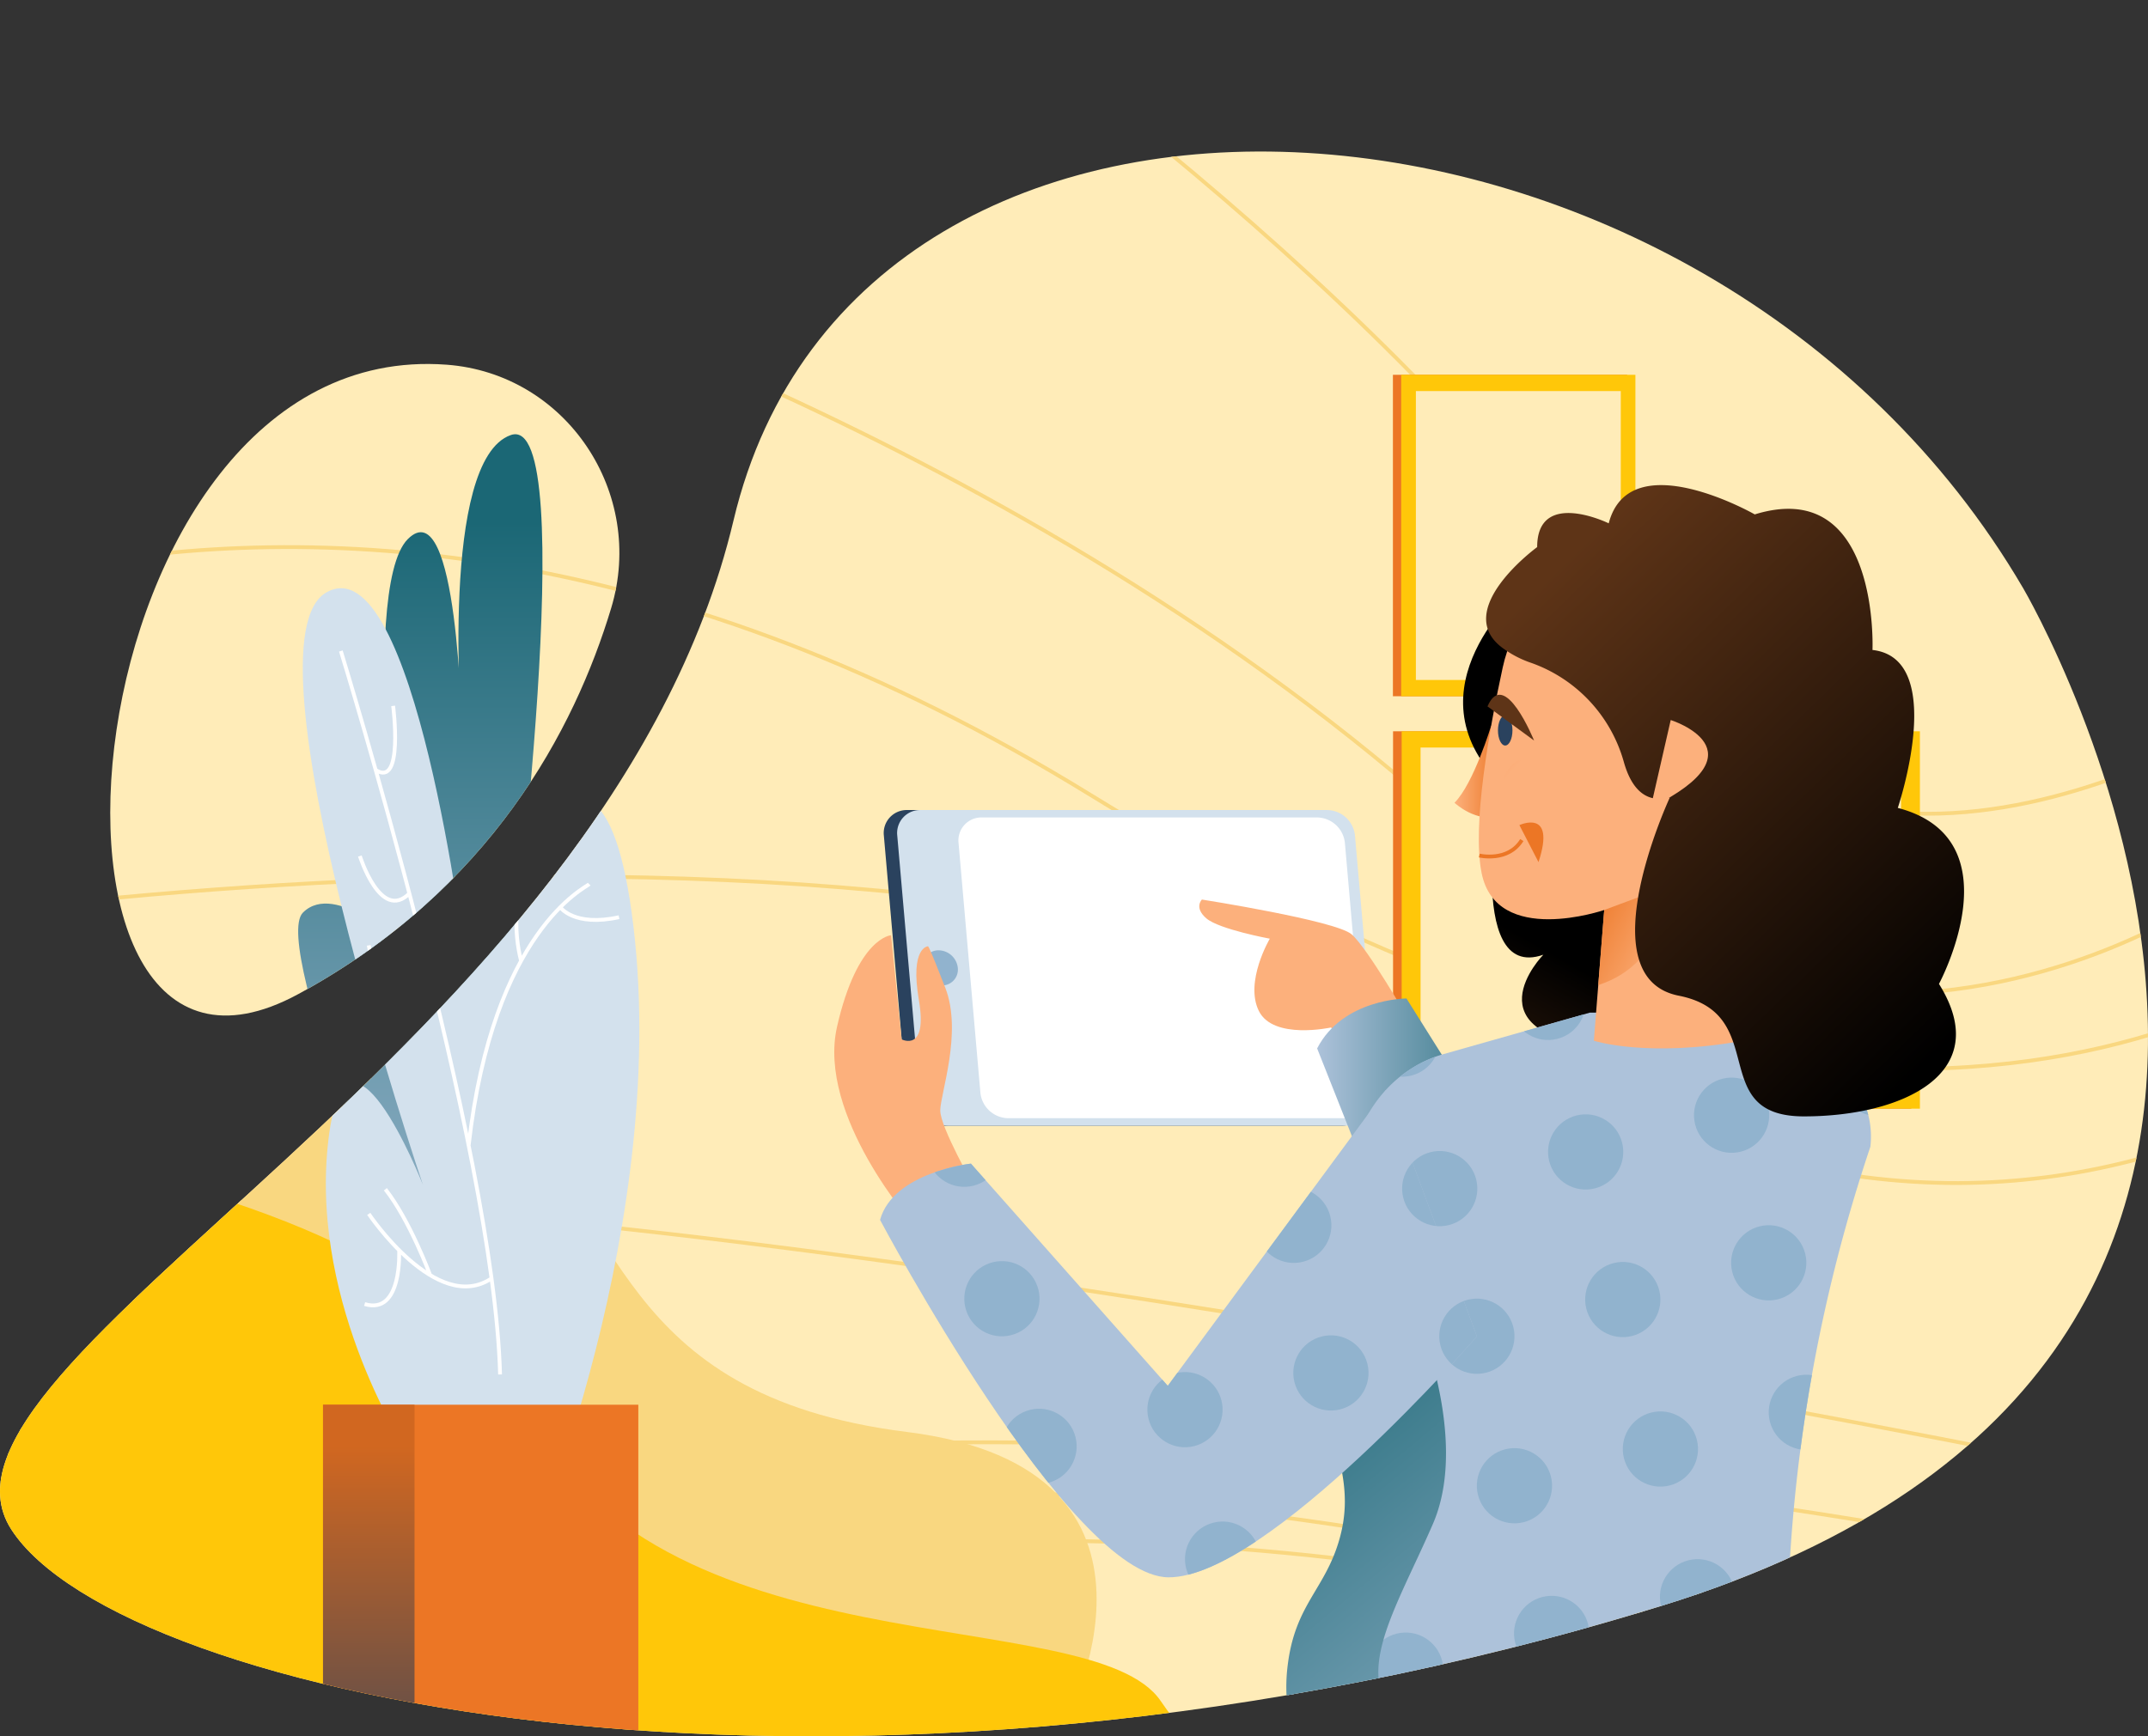 <svg xmlns="http://www.w3.org/2000/svg" xmlns:xlink="http://www.w3.org/1999/xlink" width="563.538" height="455.64"><rect width="100%" height="100%" fill="#333333" stroke="none"/><defs><linearGradient id="r" x1=".28" y1=".107" x2=".904" y2=".871" xlink:href="#j"/><linearGradient id="n" x1="1.001" y1=".5" x2="0" y2=".5" gradientUnits="objectBoundingBox"><stop offset="0" stop-color="#ec7625"/><stop offset="1" stop-color="#fcb07c"/></linearGradient><linearGradient id="b" x1="13.628" y1=".1" x2="13.628" y2="1.172" gradientUnits="objectBoundingBox"><stop offset="0" stop-color="#1b6775"/><stop offset="1" stop-color="#adc2da"/></linearGradient><linearGradient id="c" x1="13.111" y1="1.155" x2="12.428" y2="-.021" gradientUnits="objectBoundingBox"><stop offset="0" stop-color="#1b6775"/><stop offset="1" stop-color="#d3e1ed"/></linearGradient><linearGradient id="d" x1="36.678" y1=".1" x2="36.678" y2="1.172" gradientUnits="objectBoundingBox"><stop offset="0" stop-color="#d16720"/><stop offset="1" stop-color="#2a425e"/></linearGradient><linearGradient id="p" x1="-.252" y1="-.503" x2=".356" y2=".525" xlink:href="#n"/><linearGradient id="o" x1="-.134" y1=".057" x2=".931" y2=".801" xlink:href="#n"/><linearGradient id="j" x1=".177" y1="1.389" x2=".402" y2=".752" gradientUnits="objectBoundingBox"><stop offset="0" stop-color="#5e3417"/><stop offset="1"/></linearGradient><linearGradient id="k" x1="1" y1=".5" x2="0" y2=".5" xlink:href="#b"/><linearGradient id="m" x1=".138" y1=".053" x2=".834" y2="1.468" xlink:href="#b"/><clipPath id="l"><path class="b" d="M312.5 432.262l-38.425 10.895c-11.621 3.3-20.651 13.1-23.6 25.592-10.028 28.345-9.544 49.753-6.952 64.524 2.65 15.013 7.613 23.735 3.575 37.522-3.766 12.884-11.475 16.8-13.45 32.559-1.233 9.8 1.189 12.723-1.248 19.484-3.759 10.41-14.132 16.313-22.8 19.741h156.678A419.407 419.407 0 01386.1 467.464a23.081 23.081 0 00-2.43-13.317 21.1 21.1 0 00-9.265-9.243L349 432.24z" transform="translate(-209.605 -432.24)"/></clipPath><clipPath id="a"><path class="a" d="M641.411 239.09s118.33 201.222-95.011 267.045-404.4 24.029-432.837-20.079 156.5-125.825 189.483-264.8S558.453 97.114 641.411 239.09z" transform="translate(-110.601 -124.462)"/></clipPath><clipPath id="i"><path class="a" d="M641.411 224.69S759.74 425.912 546.4 491.736 142 515.765 113.563 471.657C95.3 443.333 165.046 399.5 226.024 334.944c33.976-35.973-71.351-238.12 61.059-264.13 38.572-7.576 48.454 71.212 79.376 55.692 81.424-40.833 214.825-4.713 274.952 98.184z" transform="translate(-110.601 -70.299)"/></clipPath><clipPath id="e"><path class="a" d="M745.122 200.591c31.451 2.349 52.278 33.7 43.175 63.871-9.6 31.818-31.612 73.884-82.121 101.312-78.694 42.719-61.36-172.674 38.946-165.183z" transform="translate(-656.871 -200.399)"/></clipPath><clipPath id="q"><path class="b" d="M483.087 460L425.9 537.577l-51.647-58.313s-20.395 2.254-23.838 14.764c0 0 49.768 93.8 75.727 93.8s80.864-63.228 80.864-63.228z" transform="translate(-350.42 -460)"/></clipPath><style>.a,.e,.k{fill:none}.b{fill:#adc2da}.d{fill:#ffecb8}.e{stroke:#f9d780}.e,.k{stroke-miterlimit:10}.f{fill:#ec7625}.g{fill:#ffc709}.h{fill:#f9d780}.i{fill:url(#b)}.j{fill:url(#c)}.k{stroke:#fff}.l{fill:url(#d)}.p{fill:#2a425e}.r{fill:#fff}.s{fill:#91b3ce}.u{fill:#fcb07c}</style></defs><g transform="translate(0 39.764)" clip-path="url(#a)"><path class="d" d="M-68.311-60.202h656.296v496.627H-68.311z"/><path class="e" d="M481.314 399.578s-122.088-53.49-317.29-28.441c-118.932 15.278-198.476-34.35-242.444-75.44"/><path class="e" d="M504.44 393.28s-225.03-65.625-349.813-33.154C70.567 381.981-24.167 339.26-75.755 289.89"/><path class="e" d="M526.64 365.999s-241.086-48.131-390.132-16.511C20.396 374.118-52.064 301.034-78.42 267.535m623.539 77.321s-371.801-75.37-504.262-68.812c-49.922 2.474-89.434-16.533-119.277-41.178m.632-24.447s316.96-61.859 485.615 31c77.173 42.5 142.1 32.508 189.828 9.169"/><path class="e" d="M613.768 206.734s-107.67 97.641-327.575-37.83-375.845-17.466-375.845-17.466"/><path class="e" d="M594.277 185.715s-102.78 88.009-217.777-13.428S108.655 26.229 108.655 26.229"/><path class="e" d="M594.277 144.926s-110.18 74.34-166.115-15.615S240.867-49.857 240.867-49.857"/><path class="f" d="M501.437 152.135v99.044H365.473v-99.044z"/><path class="g" d="M503.698 152.135v99.044H367.734v-99.044z"/><path class="d" d="M498.75 156.401v90.505H372.69v-90.505z"/><path class="h" d="M279.33 412.756s36.032-67.042-41.435-76.747-74.149-59.077-104.454-79.559-98.779-28.323-98.779 50.818S279.33 412.756 279.33 412.756z"/><path class="g" d="M-84.594 251.759s187.368 5.139 221.594 76.99 149.536 51.133 167.554 77.92 46.912 30.239 46.912 30.239H-56.718z"/><path class="f" d="M365.437 58.59h61.448v84.353h-61.448z"/><path class="g" d="M367.61 58.59h61.448v84.353H367.61z"/><path class="d" d="M371.464 62.863h53.754v75.808h-53.754z"/><path class="i" d="M108.75 299.346s-37.794-91.107-29.278-99.623 26.268 8.634 26.268 8.634-11.959-93.435 1.248-106.649 14.14 50.333 14.14 50.333-5.829-71.051 12.877-77.636 0 140.89 0 140.89z"/><path class="j" d="M106.959 341.438s-25.262-38.007-20.982-80.418 24.961 10.094 24.961 10.094S62.595 128.58 85.683 115.666s36.34 96.034 36.34 96.034 33.521-85.895 43.7-11.974c11.078 80.433-27.163 169.037-27.163 169.037z"/><path class="k" d="M89.421 131.073s40.216 130.311 41.773 189.85m23.389-128.667c-.91.91-25.218 12.165-31.627 68.562m-26.209 17.965s17.81 26.605 32.207 16.929M94.413 184.871s5.44 17.37 12.98 9.83m-4.251-49.224s2.817 21.65-4.583 16.819m16.292 62.013s-15.417 1.41-18.1-15.99m39.957 4.038s-5.139-18.031 5.6-25.328m4.677 11.299s3.627 5.205 15.417 2.6m-49.548 93.932s-5.352-14.426-11.746-22.531m3.603 15.975s.925 17.157-9.052 14.147"/><path class="f" d="M84.744 328.859h82.723v108.257H84.744z"/><path class="l" d="M84.744 328.859h24.007v108.257H84.744z"/></g><g transform="translate(28.921 95.513)" clip-path="url(#e)"><path class="d" d="M-97.231-115.95h656.296v496.627H-97.231z"/><path class="e" d="M452.394 343.829s-122.088-53.49-317.29-28.441c-118.932 15.278-198.476-34.35-242.444-75.44"/><path class="e" d="M475.519 337.531s-225.03-65.625-349.813-33.154c-84.06 21.855-178.794-20.866-230.382-70.236"/><path class="e" d="M497.72 310.251S256.634 262.12 107.588 293.74C-8.524 318.37-80.984 245.286-107.34 211.787m623.539 77.32s-371.801-75.37-504.262-68.812c-49.922 2.474-89.434-16.533-119.277-41.178m.631-24.447s316.96-61.859 485.615 31c77.173 42.5 142.1 32.508 189.828 9.169"/><path class="e" d="M584.847 150.985s-107.67 97.641-327.575-37.83-375.845-17.466-375.845-17.466"/><path class="e" d="M565.356 129.967s-102.78 88.009-217.777-13.428S79.734-29.519 79.734-29.519"/><path class="e" d="M565.356 89.177s-110.18 74.34-166.115-15.615-187.295-179.168-187.295-179.168"/><path class="f" d="M472.517 96.386v99.044H336.553V96.386z"/><path class="g" d="M474.778 96.386v99.044H338.814V96.386z"/><path class="d" d="M469.83 100.652v90.505H343.77v-90.505z"/><path class="f" d="M336.516 2.842h61.448v84.353h-61.448z"/><path class="g" d="M338.689 2.842h61.448v84.353h-61.448z"/><path class="h" d="M342.544 7.114h53.754v75.808h-53.754z"/><path class="i" d="M79.83 243.597s-37.794-91.107-29.278-99.623 26.268 8.634 26.268 8.634-11.959-93.435 1.248-106.649 14.14 50.333 14.14 50.333-5.829-71.051 12.877-77.636 0 140.89 0 140.89z"/><path class="j" d="M78.039 285.689s-25.262-38.007-20.982-80.418 24.961 10.094 24.961 10.094S33.675 72.831 56.763 59.917s36.34 96.034 36.34 96.034 33.521-85.895 43.7-11.974c11.078 80.433-27.163 169.037-27.163 169.037z"/><path class="k" d="M60.5 75.324s40.216 130.311 41.773 189.85m23.389-128.667c-.91.91-25.218 12.165-31.627 68.562m-26.208 17.965s17.81 26.605 32.207 16.929M65.492 129.122s5.44 17.37 12.98 9.83m-4.251-49.224s2.817 21.65-4.583 16.819m16.293 62.013s-15.417 1.41-18.1-15.99m39.956 4.038s-5.139-18.031 5.6-25.328m4.677 11.299s3.627 5.205 15.417 2.6m-49.548 93.933s-5.352-14.426-11.746-22.531m3.604 15.975s.925 17.157-9.052 14.147"/><path class="f" d="M55.823 273.11h82.723v108.257H55.823z"/><path class="l" d="M55.823 273.11H79.83v108.257H55.823z"/></g><g transform="translate(.001)" clip-path="url(#i)"><path d="M284.223 281s-30.555 25.974-5.594 50.957c0 0-9.8 52.3 11.24 44.9 0 0-20.806 21.18 17.737 24.513s20.556-86.754 20.556-86.754z" transform="translate(115.028 -126.315)" fill="url(#j)"/><path class="p" d="M245.224 295.414H351.98a6.027 6.027 0 006.093-6.681l-6.079-69.48a7.437 7.437 0 00-7.268-6.681H237.974a6.027 6.027 0 00-6.093 6.681l6.079 69.479a7.437 7.437 0 007.268 6.681z"/><path d="M248.744 295.414h106.737a6.027 6.027 0 006.093-6.681l-6.093-69.479a7.437 7.437 0 00-7.268-6.681H241.49a6.027 6.027 0 00-6.093 6.681l6.079 69.479a7.437 7.437 0 007.268 6.681z" fill="#d3e1ed"/><path class="r" d="M264.447 293.438h88.031a6.027 6.027 0 006.093-6.681l-5.733-65.559a7.437 7.437 0 00-7.268-6.681h-88a6.027 6.027 0 00-6.093 6.681l5.734 65.559a7.437 7.437 0 007.236 6.681z"/><path class="s" d="M242.071 253.993a5.139 5.139 0 005.007 4.61 4.155 4.155 0 004.207-4.61 5.139 5.139 0 00-5.007-4.61 4.155 4.155 0 00-4.207 4.61z"/><path class="r" d="M316.684 278.565h10.924l-.22-2.144h-10.934zm3.434 4.39h7.951l-.22-2.144h-7.959zm-6.27-31.333h10.931l-.228-2.151h-10.923zm3.443 4.39h7.943l-.22-2.151h-7.951zm-59.032-17.509h10.922l-.228-2.151h-10.922zm3.436 4.39h7.952l-.228-2.151h-7.952zm80.33 22.326h10.922l-.22-2.144h-10.93zm3.435 4.39h7.951l-.228-2.144h-7.943z"/><path d="M340.842 244.868a2.3 2.3 0 002.2 2.019 1.784 1.784 0 001.813-2.019 2.3 2.3 0 00-2.2-2.019 1.784 1.784 0 00-1.813 2.019z" fill="#1b6775"/><path class="u" d="M369.65 267.743s-10.88-18.992-15.079-22.582-39.247-9.1-39.247-9.1-2.158 2.1 1.189 4.956 16.628 5.315 16.628 5.315-6.673 11.291-2.878 18.963 18.941 4.339 18.941 4.339l7.562 8.164zm-114.124 43.55s-8.846-15.5-8.846-19.866 5.873-20.461 1.336-32.178-4.559-10.924-4.559-10.924-4.765.2-2.386 14.1-4.522 10.322-4.522 10.322l-2.767-27.321s-8.81.514-14.169 23.955 20.263 52.245 20.263 52.245z"/><path d="M387.56 477.668l-31.679-50.458s-16.687 0-23.441 13.1l27.545 69.538z" transform="translate(13.116 -165.185)" fill="url(#k)"/><path class="b" d="M417.096 265.739l-38.425 10.895c-11.621 3.3-20.651 13.1-23.6 25.592-10.028 28.345-9.544 49.753-6.952 64.524 2.65 15.013 7.613 23.735 3.575 37.522-3.766 12.884-11.475 16.8-13.45 32.559-1.233 9.8 1.189 12.723-1.248 19.484-3.759 10.41-14.132 16.313-22.8 19.741h156.678a419.407 419.407 0 0119.822-175.115 23.081 23.081 0 00-2.43-13.317 21.1 21.1 0 00-9.265-9.243l-25.405-12.664z"/><g transform="translate(314.2 265.717)" clip-path="url(#l)"><circle class="s" cx="9.867" cy="9.867" transform="rotate(-104.12 36.584 -99.216)" r="9.867"/><circle class="s" cx="9.867" cy="9.867" transform="rotate(-104.12 21.193 -79.476)" r="9.867"/><circle class="s" cx="9.867" cy="9.867" transform="rotate(-104.12 5.804 -59.732)" r="9.867"/><circle class="s" cx="9.867" cy="9.867" transform="rotate(-104.12 -9.585 -39.994)" r="9.867"/><circle class="s" cx="9.867" cy="9.867" transform="rotate(-104.12 -24.976 -20.255)" r="9.867"/><circle class="s" cx="9.867" cy="9.867" transform="rotate(-104.12 -40.364 -.51)" r="9.867"/><circle class="s" cx="9.867" cy="9.867" transform="rotate(-104.12 -55.753 19.227)" r="9.867"/><circle class="s" cx="9.867" cy="9.867" transform="rotate(-104.12 -71.144 38.967)" r="9.867"/><circle class="s" cx="9.867" cy="9.867" transform="rotate(-104.12 56.812 -83.448)" r="9.867"/><circle class="s" cx="9.867" cy="9.867" transform="rotate(-104.12 41.424 -63.71)" r="9.867"/><circle class="s" cx="9.867" cy="9.867" transform="rotate(-104.12 26.032 -43.97)" r="9.867"/><circle class="s" cx="9.867" cy="9.867" transform="rotate(-104.12 10.643 -24.226)" r="9.867"/><circle class="s" cx="9.867" cy="9.867" transform="rotate(-104.12 -4.745 -4.488)" r="9.867"/><circle class="s" cx="9.867" cy="9.867" transform="rotate(-104.12 -20.137 15.252)" r="9.867"/><circle class="s" cx="9.867" cy="9.867" transform="rotate(-104.12 -35.522 34.992)" r="9.867"/><circle class="s" cx="9.867" cy="9.867" transform="rotate(-104.12 -50.914 54.733)" r="9.867"/><circle class="s" cx="9.867" cy="9.867" transform="rotate(-104.12 76.798 -67.868)" r="9.867"/><circle class="s" cx="9.867" cy="9.867" transform="rotate(-104.12 61.41 -48.125)" r="9.867"/><circle class="s" cx="9.867" cy="9.867" transform="rotate(-104.12 46.018 -28.39)" r="9.867"/><circle class="s" cx="9.867" cy="9.867" transform="rotate(-104.12 30.63 -8.647)" r="9.867"/><circle class="s" cx="9.867" cy="9.867" transform="rotate(-104.12 15.238 11.093)" r="9.867"/><circle class="s" cx="9.867" cy="9.867" transform="rotate(-104.12 -.15 30.83)" r="9.867"/><circle class="s" cx="9.867" cy="9.867" transform="rotate(-104.12 -15.54 50.575)" r="9.867"/><circle class="s" cx="9.867" cy="9.867" transform="rotate(-104.12 -30.927 70.312)" r="9.867"/><circle class="s" cx="9.867" cy="9.867" transform="rotate(-104.12 97.02 -52.1)" r="9.867"/><circle class="s" cx="9.867" cy="9.867" transform="rotate(-104.12 81.634 -32.359)" r="9.867"/><circle class="s" cx="9.867" cy="9.867" transform="rotate(-104.12 66.246 -12.615)" r="9.867"/><circle class="s" cx="9.867" cy="9.867" transform="rotate(-104.12 50.854 7.12)" r="9.867"/><circle class="s" cx="9.867" cy="9.867" transform="rotate(-104.12 35.466 26.862)" r="9.867"/><circle class="s" cx="9.867" cy="9.867" transform="rotate(-104.12 20.077 46.606)" r="9.867"/><circle class="s" cx="9.867" cy="9.867" transform="rotate(-104.12 4.686 66.34)" r="9.867"/><circle class="s" cx="9.867" cy="9.867" transform="rotate(-104.12 -10.703 86.084)" r="9.867"/><circle class="s" cx="9.867" cy="9.867" transform="rotate(-104.12 116.994 -36.527)" r="9.867"/><circle class="s" cx="9.867" cy="9.867" transform="rotate(-104.12 101.604 -16.789)" r="9.867"/><circle class="s" cx="9.867" cy="9.867" transform="rotate(-104.12 86.216 2.955)" r="9.867"/><circle class="s" cx="9.867" cy="9.867" transform="rotate(-104.12 70.828 22.692)" r="9.867"/><circle class="s" cx="9.867" cy="9.867" transform="rotate(-104.12 55.436 42.432)" r="9.867"/><circle class="s" cx="9.867" cy="9.867" transform="rotate(-104.12 40.048 62.176)" r="9.867"/><circle class="s" cx="9.867" cy="9.867" transform="rotate(-104.12 24.66 81.913)" r="9.867"/><circle class="s" cx="9.867" cy="9.867" transform="rotate(-104.12 9.268 101.654)" r="9.867"/><circle class="s" cx="9.867" cy="9.867" transform="rotate(-104.12 137.221 -20.757)" r="9.867"/><circle class="s" cx="9.867" cy="9.867" transform="rotate(-104.12 121.83 -1.017)" r="9.867"/><circle class="s" cx="9.867" cy="9.867" transform="rotate(-104.12 106.441 18.72)" r="9.867"/><circle class="s" cx="9.867" cy="9.867" transform="rotate(-104.12 91.052 38.464)" r="9.867"/><circle class="s" cx="9.867" cy="9.867" transform="rotate(-104.12 75.665 58.2)" r="9.867"/><circle class="s" cx="9.867" cy="9.867" transform="rotate(-104.12 60.273 77.942)" r="9.867"/><circle class="s" cx="9.867" cy="9.867" transform="rotate(-104.12 44.884 97.686)" r="9.867"/><circle class="s" cx="9.867" cy="9.867" transform="rotate(-104.12 29.496 117.422)" r="9.867"/><circle class="s" cx="9.867" cy="9.867" transform="rotate(-104.12 157.204 -5.182)" r="9.867"/><circle class="s" cx="9.867" cy="9.867" transform="rotate(-104.12 141.816 14.562)" r="9.867"/><circle class="s" cx="9.867" cy="9.867" transform="rotate(-104.12 126.427 34.306)" r="9.867"/><circle class="s" cx="9.867" cy="9.867" transform="rotate(-104.12 111.036 54.04)" r="9.867"/><circle class="s" cx="9.867" cy="9.867" transform="rotate(-104.12 95.647 73.784)" r="9.867"/><circle class="s" cx="9.867" cy="9.867" transform="rotate(-104.12 80.262 93.524)" r="9.867"/><circle class="s" cx="9.867" cy="9.867" transform="rotate(-104.12 64.867 113.261)" r="9.867"/><circle class="s" cx="9.867" cy="9.867" transform="rotate(-104.12 49.478 133.005)" r="9.867"/><circle class="s" cx="9.867" cy="9.867" transform="rotate(-104.12 177.435 10.59)" r="9.867"/><circle class="s" cx="9.867" cy="9.867" transform="rotate(-104.12 162.043 30.325)" r="9.867"/><circle class="s" cx="9.867" cy="9.867" transform="rotate(-104.12 146.655 50.068)" r="9.867"/><circle class="s" cx="9.867" cy="9.867" transform="rotate(-104.12 131.267 69.812)" r="9.867"/><circle class="s" cx="9.867" cy="9.867" transform="rotate(-104.12 115.875 89.546)" r="9.867"/><circle class="s" cx="9.867" cy="9.867" transform="rotate(-104.12 100.486 109.29)" r="9.867"/><circle class="s" cx="9.867" cy="9.867" transform="rotate(-104.12 85.101 129.03)" r="9.867"/><circle class="s" cx="9.867" cy="9.867" transform="rotate(-104.12 69.706 148.767)" r="9.867"/></g><path d="M398.147 647.288c10.351 6.982 20.24 11.93 23.7 22.524H341.97c8.663-3.428 19.044-9.331 22.8-19.741 2.437-6.754 0-9.683 1.248-19.484 1.982-15.763 9.682-19.687 13.452-32.56 4.03-13.787-.925-22.509-3.575-37.522a105.648 105.648 0 01-1.593-17.84l23.838-7.995s16.291 35.143 5.961 58.981-23.038 42.118-5.954 53.637z" transform="translate(-28.166 -193.754)" fill="url(#m)"/><path d="M348.472 329.67s-4.588 15.2-9.632 20.248c0 0 5.873 5.55 12.128 3.362s-2.496-23.61-2.496-23.61z" transform="translate(42.754 -139.254)" fill="url(#n)"/><path class="u" d="M445.127 147.623c-21.657-8.714-45.935 4.721-50.884 27.538-3.517 16.2-8.076 41.369-5.535 53.938 3.884 19.418 32.163 9.705 32.163 9.705l-2.716 34.309s13.949 4.53 39.159 0c0 0 18.126-82.525 9.059-105.827-3.393-8.739-11.525-15.75-21.246-19.663z"/><path d="M282.864 393.235l17.348-6.475s-.6 20.314-18.912 26.18z" transform="translate(138.008 -154.431)" fill="url(#o)"/><path class="f" d="M398.619 216.53s9.705-4.53 5.014 9.705"/><path d="M388.099 224.51s7.562 1.806 11.152-4.06" stroke="#ec7625" stroke-miterlimit="10" fill="none"/><ellipse class="p" cx="1.901" cy="3.964" rx="1.901" ry="3.964" transform="translate(392.996 187.715)"/><path d="M319.28 360.39s3.568-35.467 19.323-8.626" transform="translate(71.734 -142.458)" fill="url(#p)"/><path class="b" d="M363.557 286.097l-57.187 77.577-51.647-58.313s-20.395 2.254-23.838 14.764c0 0 49.768 93.8 75.727 93.8s80.864-63.228 80.864-63.228z"/><g transform="translate(230.89 286.097)" clip-path="url(#q)"><circle class="s" cx="9.867" cy="9.867" transform="rotate(-104.12 70.295 -141.88)" r="9.867"/><circle class="s" cx="9.867" cy="9.867" transform="rotate(-104.12 54.904 -122.14)" r="9.867"/><circle class="s" cx="9.867" cy="9.867" transform="rotate(-104.12 39.515 -102.396)" r="9.867"/><circle class="s" cx="9.867" cy="9.867" transform="rotate(-104.12 24.127 -82.659)" r="9.867"/><circle class="s" cx="9.867" cy="9.867" transform="rotate(-104.12 8.735 -62.919)" r="9.867"/><circle class="s" cx="9.867" cy="9.867" transform="rotate(-104.12 -6.653 -43.175)" r="9.867"/><circle class="s" cx="9.867" cy="9.867" transform="rotate(-104.12 -22.042 -23.437)" r="9.867"/><circle class="s" cx="9.867" cy="9.867" transform="rotate(-104.12 -37.433 -3.698)" r="9.867"/><circle class="s" cx="9.867" cy="9.867" transform="rotate(-104.12 90.524 -126.112)" r="9.867"/><circle class="s" cx="9.867" cy="9.867" transform="rotate(-104.12 75.135 -106.374)" r="9.867"/><circle class="s" cx="9.867" cy="9.867" transform="rotate(-104.12 59.743 -86.635)" r="9.867"/><circle class="s" cx="9.867" cy="9.867" transform="rotate(-104.12 44.354 -66.891)" r="9.867"/><circle class="s" cx="9.867" cy="9.867" transform="rotate(-104.12 28.966 -47.153)" r="9.867"/><circle class="s" cx="9.867" cy="9.867" transform="rotate(-104.12 13.575 -27.413)" r="9.867"/><circle class="s" cx="9.867" cy="9.867" transform="rotate(-104.12 -1.81 -7.672)" r="9.867"/><circle class="s" cx="9.867" cy="9.867" transform="rotate(-104.12 -17.202 12.069)" r="9.867"/><circle class="s" cx="9.867" cy="9.867" transform="rotate(-104.12 110.51 -110.533)" r="9.867"/><circle class="s" cx="9.867" cy="9.867" transform="rotate(-104.12 95.12 -90.79)" r="9.867"/><circle class="s" cx="9.867" cy="9.867" transform="rotate(-104.12 79.73 -71.055)" r="9.867"/><circle class="s" cx="9.867" cy="9.867" transform="rotate(-104.12 64.34 -51.311)" r="9.867"/><circle class="s" cx="9.867" cy="9.867" transform="rotate(-104.12 48.95 -31.571)" r="9.867"/><circle class="s" cx="9.867" cy="9.867" transform="rotate(-104.12 33.56 -11.834)" r="9.867"/><circle class="s" cx="9.867" cy="9.867" transform="rotate(-104.12 18.172 7.91)" r="9.867"/><circle class="s" cx="9.867" cy="9.867" transform="rotate(-104.12 2.784 27.647)" r="9.867"/><circle class="s" cx="9.867" cy="9.867" transform="rotate(-104.12 130.73 -94.764)" r="9.867"/><circle class="s" cx="9.867" cy="9.867" transform="rotate(-104.12 115.345 -75.023)" r="9.867"/><circle class="s" cx="9.867" cy="9.867" transform="rotate(-104.12 99.957 -55.28)" r="9.867"/><circle class="s" cx="9.867" cy="9.867" transform="rotate(-104.12 84.566 -35.545)" r="9.867"/><circle class="s" cx="9.867" cy="9.867" transform="rotate(-104.12 69.177 -15.802)" r="9.867"/><circle class="s" cx="9.867" cy="9.867" transform="rotate(-104.12 53.788 3.942)" r="9.867"/><circle class="s" cx="9.867" cy="9.867" transform="rotate(-104.12 38.397 23.676)" r="9.867"/><circle class="s" cx="9.867" cy="9.867" transform="rotate(-104.12 23.008 43.42)" r="9.867"/><circle class="s" cx="9.867" cy="9.867" transform="rotate(-104.12 150.704 -79.191)" r="9.867"/><circle class="s" cx="9.867" cy="9.867" transform="rotate(-104.12 135.316 -59.454)" r="9.867"/><circle class="s" cx="9.867" cy="9.867" transform="rotate(-104.12 119.927 -39.71)" r="9.867"/><circle class="s" cx="9.867" cy="9.867" transform="rotate(-104.12 104.54 -19.973)" r="9.867"/><circle class="s" cx="9.867" cy="9.867" transform="rotate(-104.12 89.147 -.232)" r="9.867"/><circle class="s" cx="9.867" cy="9.867" transform="rotate(-104.12 73.76 19.511)" r="9.867"/><circle class="s" cx="9.867" cy="9.867" transform="rotate(-104.12 58.371 39.249)" r="9.867"/><circle class="s" cx="9.867" cy="9.867" transform="rotate(-104.12 42.979 58.989)" r="9.867"/><circle class="s" cx="9.867" cy="9.867" transform="rotate(-104.12 170.933 -63.422)" r="9.867"/><circle class="s" cx="9.867" cy="9.867" transform="rotate(-104.12 155.54 -43.682)" r="9.867"/><circle class="s" cx="9.867" cy="9.867" transform="rotate(-104.12 140.153 -23.944)" r="9.867"/><circle class="s" cx="9.867" cy="9.867" transform="rotate(-104.12 124.764 -4.2)" r="9.867"/><circle class="s" cx="9.867" cy="9.867" transform="rotate(-104.12 109.376 15.537)" r="9.867"/><circle class="s" cx="9.867" cy="9.867" transform="rotate(-104.12 93.984 35.278)" r="9.867"/><circle class="s" cx="9.867" cy="9.867" transform="rotate(-104.12 78.595 55.021)" r="9.867"/><circle class="s" cx="9.867" cy="9.867" transform="rotate(-104.12 63.207 74.758)" r="9.867"/><circle class="s" cx="9.867" cy="9.867" transform="rotate(-104.12 190.916 -47.846)" r="9.867"/><circle class="s" cx="9.867" cy="9.867" transform="rotate(-104.12 175.527 -28.102)" r="9.867"/><circle class="s" cx="9.867" cy="9.867" transform="rotate(-104.12 160.138 -8.359)" r="9.867"/><circle class="s" cx="9.867" cy="9.867" transform="rotate(-104.12 144.747 11.375)" r="9.867"/><circle class="s" cx="9.867" cy="9.867" transform="rotate(-104.12 129.359 31.12)" r="9.867"/><circle class="s" cx="9.867" cy="9.867" transform="rotate(-104.12 113.973 50.86)" r="9.867"/><circle class="s" cx="9.867" cy="9.867" transform="rotate(-104.12 98.578 70.597)" r="9.867"/><circle class="s" cx="9.867" cy="9.867" transform="rotate(-104.12 83.19 90.34)" r="9.867"/><circle class="s" cx="9.867" cy="9.867" transform="rotate(-104.12 211.146 -32.074)" r="9.867"/><circle class="s" cx="9.867" cy="9.867" transform="rotate(-104.12 195.755 -12.34)" r="9.867"/><circle class="s" cx="9.867" cy="9.867" transform="rotate(-104.12 180.366 7.403)" r="9.867"/><circle class="s" cx="9.867" cy="9.867" transform="rotate(-104.12 164.978 27.147)" r="9.867"/><circle class="s" cx="9.867" cy="9.867" transform="rotate(-104.12 149.586 46.882)" r="9.867"/><circle class="s" cx="9.867" cy="9.867" transform="rotate(-104.12 134.197 66.625)" r="9.867"/><circle class="s" cx="9.867" cy="9.867" transform="rotate(-104.12 118.813 86.366)" r="9.867"/><circle class="s" cx="9.867" cy="9.867" transform="rotate(-104.12 103.417 106.103)" r="9.867"/></g><path d="M189.727 259.969s-22.553 16.438-9.127 26.431a27.31 27.31 0 007.283 3.854 38.616 38.616 0 0124.572 26.07c1.806 6.446 5.352 11.078 12.069 9.368 0 0-21.966 47.2 2.349 52s7.04 31.671 32.838 31.671 50.142-11.269 35.43-34.762c0 0 20.475-37.985-10.8-46.192 0 0 13.215-39.218-6.644-41.443 0 0 1.967-45.7-30.885-35.577 0 0-32.838-18.765-38.315 2.349.003-.031-18.77-9.149-18.77 6.231z" transform="translate(213.555 -116.399)" fill="url(#r)"/><path d="M390.25 185.378l12.216 8.949s-7.796-19.321-12.216-8.949z" fill="#5e3417"/></g><path class="u" d="M433.059 211.949l5.264-23s25.203 7.95-5.264 23z"/></svg>